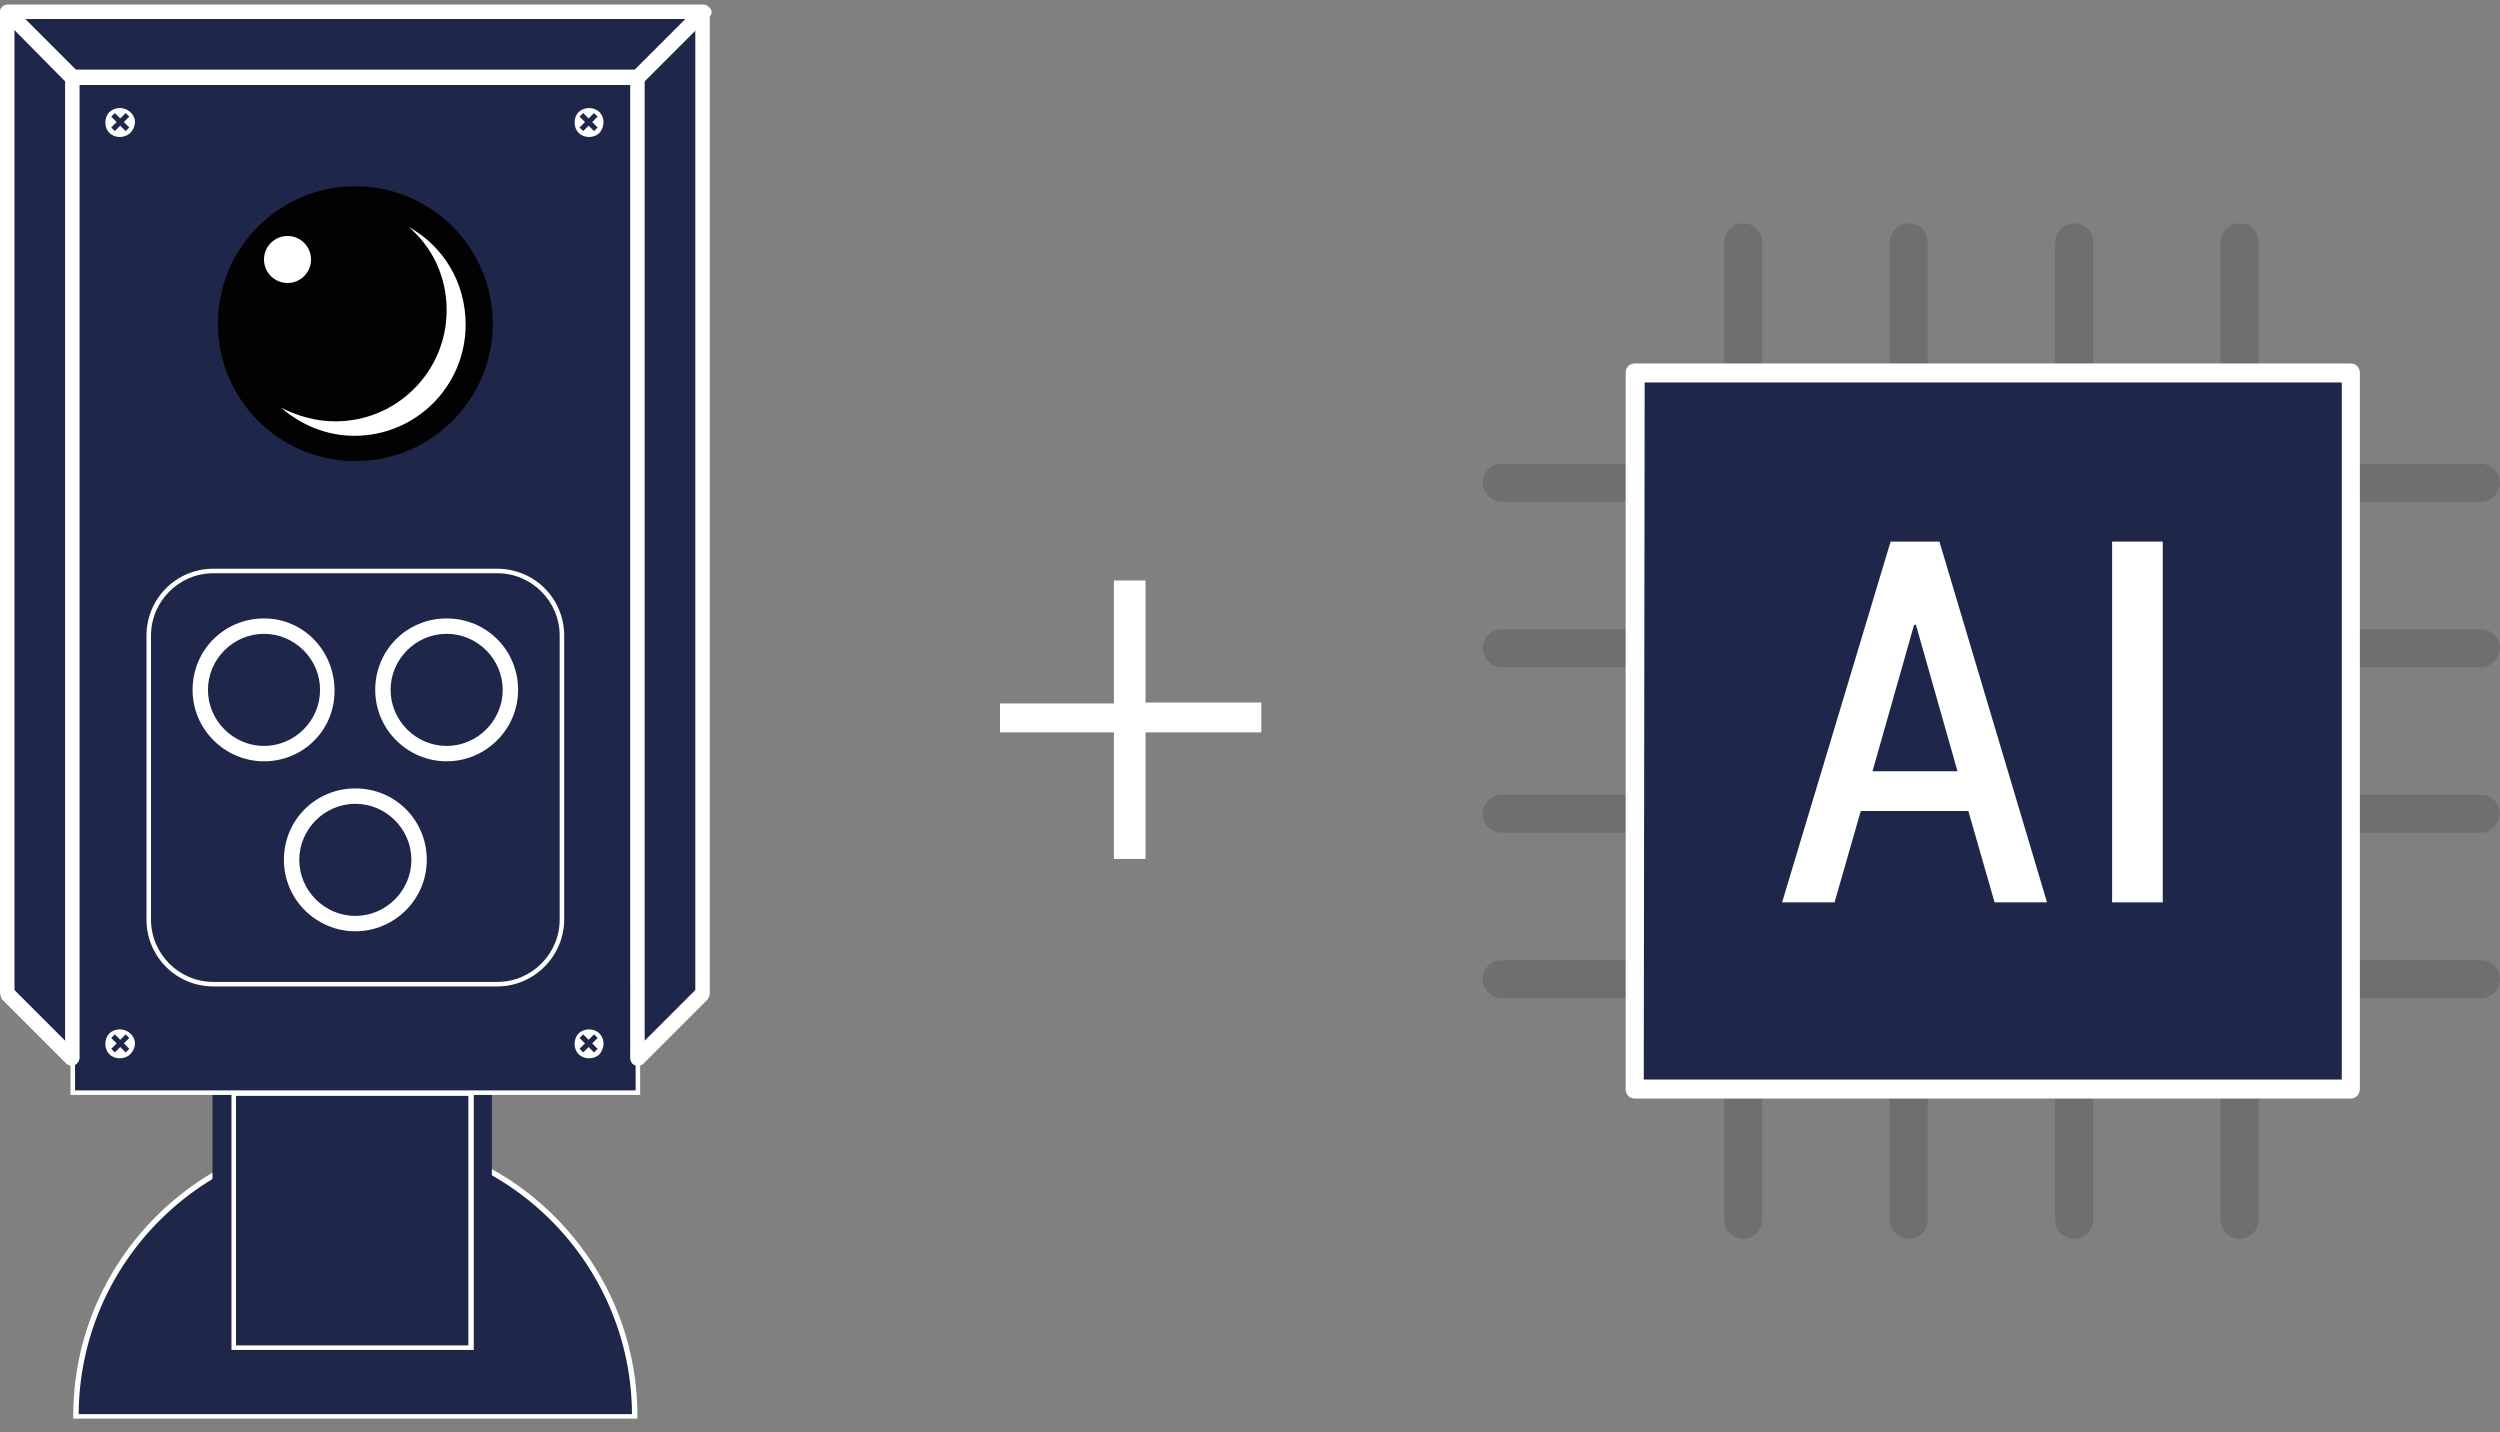 <?xml version="1.0" encoding="UTF-8"?> <!-- Generator: Adobe Illustrator 25.4.1, SVG Export Plug-In . SVG Version: 6.00 Build 0) --> <svg xmlns="http://www.w3.org/2000/svg" xmlns:xlink="http://www.w3.org/1999/xlink" id="Layer_1" x="0px" y="0px" viewBox="0 0 276.5 158.4" style="enable-background:new 0 0 276.5 158.4;" xml:space="preserve"><rect x="0" y="0" width="276.5" height="158.4" fill="#808080" stroke="none"/> <style type="text/css"> .st0{fill:#FFFFFF;} .st1{fill:#706F6F;} .st2{fill:#1E274A;} .st3{fill:#020203;} .st4{display:none;fill:#195025;} </style> <g> <path class="st0" d="M126.7,77.7h12.8V81h-12.8v14h-3.5V81h-12.6v-3.2h12.6V64.2h3.5V77.7z"></path> </g> <g> <g> <path class="st1" d="M192.8,43.4c-1.1,0-2.1-0.9-2.1-2.1V26.8c0-1.1,0.9-2.1,2.1-2.1s2.1,0.9,2.1,2.1v14.6 C194.9,42.5,194,43.4,192.8,43.4z"></path> <path class="st1" d="M211.1,43.4c-1.1,0-2.1-0.9-2.1-2.1V26.8c0-1.1,0.9-2.1,2.1-2.1s2.1,0.9,2.1,2.1v14.6 C213.2,42.5,212.3,43.4,211.1,43.4z"></path> <path class="st1" d="M229.4,43.4c-1.1,0-2.1-0.9-2.1-2.1V26.8c0-1.1,0.9-2.1,2.1-2.1s2.1,0.9,2.1,2.1v14.6 C231.5,42.5,230.6,43.4,229.4,43.4z"></path> <path class="st1" d="M247.7,43.4c-1.1,0-2.1-0.9-2.1-2.1V26.8c0-1.1,0.9-2.1,2.1-2.1s2.1,0.9,2.1,2.1v14.6 C249.8,42.5,248.9,43.4,247.7,43.4z"></path> </g> <g> <path class="st1" d="M192.8,137c-1.1,0-2.1-0.9-2.1-2.1v-14.6c0-1.1,0.9-2.1,2.1-2.1s2.1,0.9,2.1,2.1v14.6 C194.9,136.1,194,137,192.8,137z"></path> <path class="st1" d="M211.1,137c-1.1,0-2.1-0.9-2.1-2.1v-14.6c0-1.1,0.9-2.1,2.1-2.1s2.1,0.9,2.1,2.1v14.6 C213.2,136.1,212.3,137,211.1,137z"></path> <path class="st1" d="M229.4,137c-1.1,0-2.1-0.9-2.1-2.1v-14.6c0-1.1,0.9-2.1,2.1-2.1s2.1,0.9,2.1,2.1v14.6 C231.5,136.1,230.6,137,229.4,137z"></path> <path class="st1" d="M247.7,137c-1.1,0-2.1-0.9-2.1-2.1v-14.6c0-1.1,0.9-2.1,2.1-2.1s2.1,0.9,2.1,2.1v14.6 C249.8,136.1,248.9,137,247.7,137z"></path> </g> <g> <path class="st1" d="M274.4,55.5h-14.6c-1.1,0-2.1-0.9-2.1-2.1s0.9-2.1,2.1-2.1h14.6c1.1,0,2.1,0.9,2.1,2.1S275.5,55.5,274.4,55.5 z"></path> <path class="st1" d="M274.4,73.8h-14.6c-1.1,0-2.1-0.9-2.1-2.1c0-1.1,0.9-2.1,2.1-2.1h14.6c1.1,0,2.1,0.9,2.1,2.1 C276.4,72.8,275.5,73.8,274.4,73.8z"></path> <path class="st1" d="M274.4,92.1h-14.6c-1.1,0-2.1-0.9-2.1-2.1c0-1.1,0.9-2.1,2.1-2.1h14.6c1.1,0,2.1,0.9,2.1,2.1 C276.4,91.1,275.5,92.1,274.4,92.1z"></path> <path class="st1" d="M274.4,110.4h-14.6c-1.1,0-2.1-0.9-2.1-2.1s0.9-2.1,2.1-2.1h14.6c1.1,0,2.1,0.9,2.1,2.1 S275.5,110.4,274.4,110.4z"></path> </g> <g> <path class="st1" d="M180.7,55.5h-14.6c-1.1,0-2.1-0.9-2.1-2.1s0.9-2.1,2.1-2.1h14.6c1.1,0,2.1,0.9,2.1,2.1S181.9,55.5,180.7,55.5 z"></path> <path class="st1" d="M180.7,73.8h-14.6c-1.1,0-2.1-0.9-2.1-2.1c0-1.1,0.9-2.1,2.1-2.1h14.6c1.1,0,2.1,0.9,2.1,2.1 C182.8,72.8,181.9,73.8,180.7,73.8z"></path> <path class="st1" d="M180.7,92.1h-14.6c-1.1,0-2.1-0.9-2.1-2.1c0-1.1,0.9-2.1,2.1-2.1h14.6c1.1,0,2.1,0.9,2.1,2.1 C182.8,91.1,181.9,92.1,180.7,92.1z"></path> <path class="st1" d="M180.7,110.4h-14.6c-1.1,0-2.1-0.9-2.1-2.1s0.9-2.1,2.1-2.1h14.6c1.1,0,2.1,0.9,2.1,2.1 S181.9,110.4,180.7,110.4z"></path> </g> <g> <rect x="180.8" y="41.2" class="st2" width="79.2" height="79.2"></rect> <path class="st0" d="M260,121.5h-79.2c-0.6,0-1-0.5-1-1V41.2c0-0.6,0.5-1,1-1H260c0.6,0,1,0.5,1,1v79.2 C261,121,260.6,121.5,260,121.5z M181.8,119.4H259V42.3h-77.1L181.8,119.4L181.8,119.4z"></path> </g> <g> <path class="st0" d="M217.7,89.7h-11.9l-2.9,10.1h-5.8l12-39.9h5.4l11.9,39.9h-5.8L217.7,89.7z M207.1,85.3h9.4l-4.6-16.2h-0.2 L207.1,85.3z"></path> <path class="st0" d="M239.2,99.8h-5.6V59.9h5.6V99.8z"></path> </g> </g> <g> <g> <path class="st2" d="M39.3,156.6H8.4c0-16.9,13.9-30.9,30.9-30.9s30.9,13.9,30.9,30.9H39.3z"></path> <path class="st0" d="M70.5,156.9H8.1v-0.3c0-17.2,14-31.2,31.2-31.2s31.2,14,31.2,31.2V156.9z M8.7,156.4h61.2 C69.8,139.6,56.1,126,39.3,126S8.8,139.6,8.7,156.4z"></path> </g> <rect x="23.5" y="120.8" class="st2" width="30.9" height="30.9"></rect> <g> <rect x="25.9" y="120.8" class="st2" width="26.2" height="28.2"></rect> <path class="st0" d="M52.4,149.3H25.6v-28.7h26.8V149.3z M26.1,148.8h25.7v-27.6H26.1V148.8z"></path> </g> <g> <g> <g> <rect x="8" y="8.6" class="st2" width="62.5" height="112.3"></rect> <path class="st0" d="M70.8,121.1h-63V8.3h63V121.1z M8.3,120.6h62V8.8h-62C8.3,8.8,8.3,120.6,8.3,120.6z"></path> </g> <circle class="st3" cx="39.3" cy="35.8" r="15.2"></circle> <g> <path class="st2" d="M55,108.8H23.6c-3.9,0-7.1-3.2-7.1-7.1V70.3c0-3.9,3.2-7.1,7.1-7.1H55c3.9,0,7.1,3.2,7.1,7.1v31.4 C62.1,105.6,58.9,108.8,55,108.8z"></path> <path class="st0" d="M55,109.1H23.6c-4.1,0-7.4-3.3-7.4-7.4V70.3c0-4.1,3.3-7.4,7.4-7.4H55c4.1,0,7.4,3.3,7.4,7.4v31.4 C62.4,105.7,59.1,109.1,55,109.1z M23.6,63.4c-3.8,0-6.9,3.1-6.9,6.9v31.4c0,3.8,3.1,6.9,6.9,6.9H55c3.8,0,6.9-3.1,6.9-6.9V70.3 c0-3.8-3.1-6.9-6.9-6.9H23.6z"></path> </g> <g> <polygon class="st2" points="70.5,8.6 77.7,1.3 77.7,109.8 70.5,117 "></polygon> <path class="st0" d="M70.5,117.9c-0.1,0-0.2,0-0.3-0.1c-0.3-0.1-0.5-0.4-0.5-0.8V8.6c0-0.2,0.1-0.4,0.2-0.6l7.2-7.2 c0.2-0.2,0.6-0.3,0.9-0.2s0.5,0.4,0.5,0.8v108.5c0,0.2-0.1,0.4-0.2,0.6l-7.2,7.2C71,117.8,70.7,117.9,70.5,117.9z M71.3,8.9 v106.2l5.6-5.6V3.3L71.3,8.9z"></path> </g> <g> <polygon class="st2" points="8,8.6 0.8,1.3 0.8,109.8 8,117 "></polygon> <path class="st0" d="M8,117.9c-0.2,0-0.4-0.1-0.6-0.2l-7.2-7.2C0.1,110.2,0,110,0,109.8V1.3C0,1,0.2,0.7,0.5,0.6 s0.7-0.1,0.9,0.2L8.6,8c0.2,0.2,0.2,0.4,0.2,0.6V117c0,0.3-0.2,0.6-0.5,0.8C8.2,117.8,8.1,117.9,8,117.9z M1.6,109.5l5.6,5.6 V8.9L1.6,3.3V109.5z"></path> </g> <g> <circle class="st2" cx="29.2" cy="76.4" r="7.1"></circle> <path class="st0" d="M29.2,84.2c-4.3,0-7.9-3.5-7.9-7.9s3.5-7.9,7.9-7.9s7.8,3.6,7.8,8S33.5,84.2,29.2,84.2z M29.2,70.1 c-3.4,0-6.2,2.8-6.2,6.2s2.8,6.2,6.2,6.2s6.2-2.8,6.2-6.2S32.6,70.1,29.2,70.1z"></path> </g> <g> <circle class="st2" cx="39.3" cy="95.2" r="7.1"></circle> <path class="st0" d="M39.3,103c-4.3,0-7.9-3.5-7.9-7.9s3.5-7.9,7.9-7.9s7.9,3.5,7.9,7.9S43.6,103,39.3,103z M39.3,88.9 c-3.4,0-6.2,2.8-6.2,6.2c0,3.4,2.8,6.2,6.2,6.2s6.2-2.8,6.2-6.2C45.5,91.7,42.7,88.9,39.3,88.9z"></path> </g> <g> <circle class="st2" cx="49.4" cy="76.4" r="7.1"></circle> <path class="st0" d="M49.4,84.2c-4.3,0-7.9-3.5-7.9-7.9s3.5-7.9,7.9-7.9s7.9,3.5,7.9,7.9S53.7,84.2,49.4,84.2z M49.4,70.1 c-3.4,0-6.2,2.8-6.2,6.2s2.8,6.2,6.2,6.2s6.2-2.8,6.2-6.2S52.8,70.1,49.4,70.1z"></path> </g> <g> <polygon class="st2" points="0.8,1.3 77.7,1.3 70.5,8.6 8,8.6 "></polygon> <path class="st0" d="M70.5,9.4H8c-0.2,0-0.4-0.1-0.6-0.2L0.2,1.9C0,1.7-0.1,1.3,0.1,1s0.4-0.5,0.8-0.5h76.9 c0.3,0,0.6,0.2,0.8,0.5s0.1,0.7-0.2,0.9l-7.2,7.2C71,9.3,70.7,9.4,70.5,9.4z M8.4,7.7h61.8l5.6-5.6h-73L8.4,7.7z"></path> </g> <path class="st4" d="M51.4,31.6c-0.3,8.1-7,14.6-15.1,14.6c-2.1,0-4-0.4-5.8-1.2c2.3,2.2,5.4,3.6,8.9,3.6 c7.1,0,12.8-5.7,12.8-12.8C52.1,34.4,51.8,32.9,51.4,31.6z"></path> <path class="st0" d="M45.2,25.1c2.6,2.2,4.2,5.5,4.2,9.2c0,6.8-5.5,12.3-12.3,12.3c-2.2,0-4.2-0.6-6-1.5c2.2,1.9,5,3.1,8.1,3.1 c6.8,0,12.3-5.5,12.3-12.3C51.5,31.2,49,27.2,45.2,25.1z"></path> <circle class="st0" cx="31.8" cy="28.7" r="2.6"></circle> </g> <path class="st0" d="M14.4,12.4c-0.6-0.6-1.7-0.6-2.3,0s-0.6,1.7,0,2.3s1.7,0.6,2.3,0C15.1,14,15.1,13,14.4,12.4z M13.9,14.5 l-0.6-0.6l-0.6,0.6l-0.4-0.4l0.6-0.6l-0.6-0.6l0.4-0.4l0.6,0.6l0.6-0.6l0.4,0.4l-0.6,0.6l0.6,0.6L13.9,14.5z"></path> <path class="st0" d="M66.3,12.4c-0.6-0.6-1.7-0.6-2.3,0c-0.6,0.6-0.6,1.7,0,2.3s1.7,0.6,2.3,0C66.9,14,66.9,13,66.3,12.4z M65.7,14.5l-0.6-0.6l-0.6,0.6l-0.4-0.4l0.6-0.6l-0.6-0.6l0.4-0.4l0.6,0.6l0.6-0.6l0.4,0.4l-0.6,0.6l0.6,0.6L65.7,14.5z"></path> <path class="st0" d="M14.4,114.3c-0.6-0.6-1.7-0.6-2.3,0s-0.6,1.7,0,2.3c0.6,0.6,1.7,0.6,2.3,0C15.1,115.9,15.1,114.9,14.4,114.3z M13.9,116.4l-0.6-0.6l-0.6,0.6l-0.4-0.4l0.6-0.6l-0.6-0.6l0.4-0.4l0.6,0.6l0.6-0.6l0.4,0.4l-0.6,0.6l0.6,0.6L13.9,116.4z"></path> <path class="st0" d="M66.3,114.3c-0.6-0.6-1.7-0.6-2.3,0c-0.6,0.6-0.6,1.7,0,2.3c0.6,0.6,1.7,0.6,2.3,0 C66.9,115.9,66.9,114.9,66.3,114.3z M65.7,116.4l-0.6-0.6l-0.6,0.6l-0.4-0.4l0.6-0.6l-0.6-0.6l0.4-0.4l0.6,0.6l0.6-0.6l0.4,0.4 l-0.6,0.6l0.6,0.6L65.7,116.4z"></path> </g> </g> </svg> 